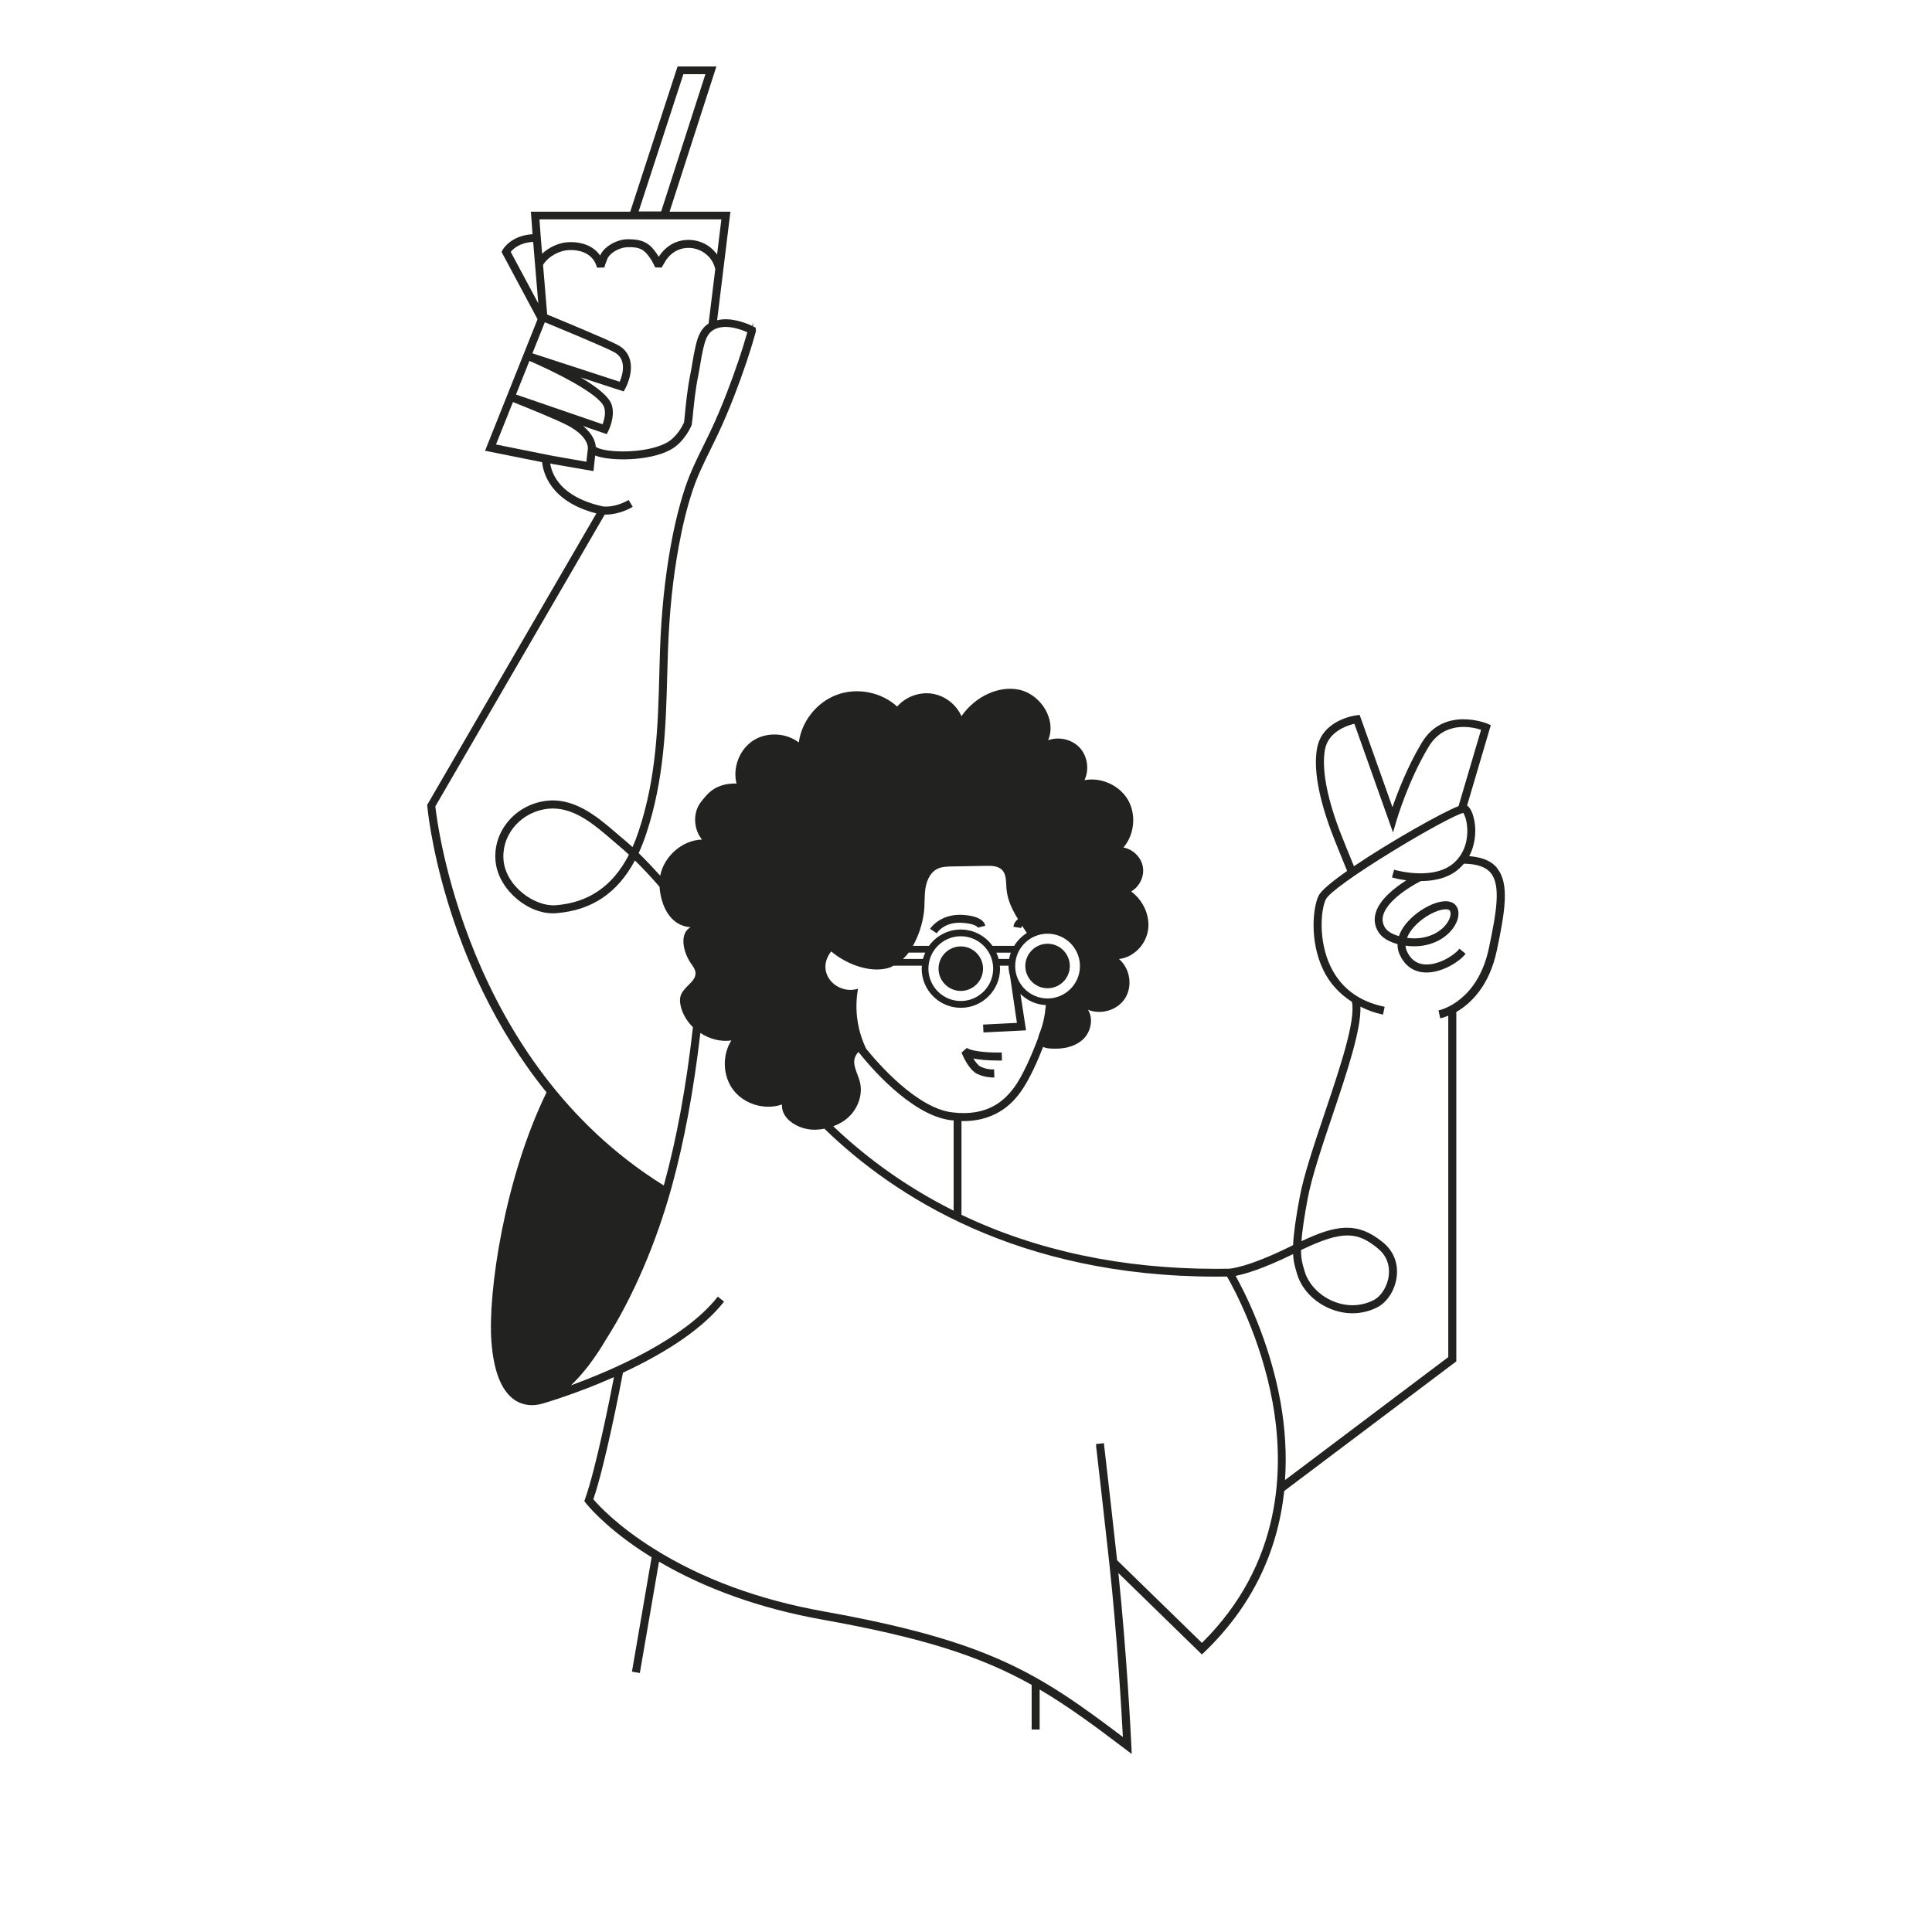<svg viewBox="0 0 500 500" xmlns="http://www.w3.org/2000/svg" data-name="Ebene 1" id="Ebene_1">
  <defs>
    <style>
      .cls-1 {
        fill: #222221;
      }
    </style>
  </defs>
  <path d="M387.47,224.65c-1.47-1.81-3.84-2.82-7.25-3.08,1.71-3.18,1.64-6.48,1.53-7.78-.17-1.95-.82-4.51-2.07-5.32l6.14-20.8-.84-.37c-.11-.05-11.27-4.67-17.04,4.93-3.66,6.1-6.24,12.82-7.57,16.67l-8.49-23.88-.82.1c-.36.04-8.89,1.16-10.21,8.56-.92,5.16.31,12.35,3.65,21.39.84,2.28,3.29,8.26,4.14,10.33-4.27,2.99-6.75,5.15-7.38,6.4-1.39,2.77-2.5,11.53,1.21,19.24,1.61,3.35,4.11,6.12,7.41,8.24,1.01,4.85-3.08,17-7.04,28.75l-.02.07c-2.75,8.19-5.36,15.92-6.43,21.58-1.06,5.61-1.61,9.61-1.74,12.56l-.13.06c-.15.07-.29.14-.44.22-11.42,5.66-15.94,5.81-16,5.82-1.13.02-2.25.03-3.37.03-24.3,0-46.46-4.7-65.88-13.98v-24.27s.04,0,.06,0c.14.01.28.02.41.02,9.33,0,13.49-5.71,14.86-7.59,2.36-3.25,4.61-8.56,5.79-11.6.43.18.9.31,1.39.36,2.17.23,6.2.22,8.95-2.33,1.3-1.21,2.09-3.1,2.06-4.93-.02-1.02-.28-1.95-.77-2.72,3.31,1.34,7.51.17,9.51-2.85,2.12-3.19,1.39-7.83-1.5-10.29,3.66-.41,6.89-3.55,7.51-7.41.59-3.69-1.15-7.68-4.35-10.07,2.18-1.26,3.47-3.95,3.01-6.43-.45-2.46-2.56-4.51-5.02-4.94,2.86-3.33,3.38-8.55,1.17-12.35-2.2-3.78-6.96-5.91-11.25-5.09,1.29-2.69.8-6.22-1.24-8.41-2-2.16-5.4-2.93-8.17-1.92.92-2.1.84-4.61-.24-7-1.41-3.1-4.21-5.43-7.29-6.08-5.22-1.1-11.28,1.7-14.9,6.84-1.35-3.02-4.26-5.28-7.53-5.8-3.34-.53-6.88.77-9.1,3.32-4.14-3.77-10.39-4.99-15.64-3.03-5.19,1.93-9.09,6.85-9.82,12.33-3.34-2.56-8.36-2.78-11.88-.45-3.52,2.32-5.28,7.02-4.24,11.1-.67-.09-1.72.03-2.27.11-.92.13-1.82.4-2.69.8-1.88.87-2.93,2.19-4.16,3.72l-.04.06c-2.18,2.72-2.04,6.99.22,9.79-5.03.13-9.8,4.24-10.81,9.33-1.98-2.19-3.85-4.15-5.58-5.83.7-1.5,1.34-3.14,1.93-4.9,4.74-14.23,5.11-27.96,5.47-41.23.06-2.09.11-4.19.19-6.28.34-9.74,1.25-18.56,2.78-26.94.99-5.43,2.16-10.17,3.59-14.47,1.24-3.74,2.92-7.17,4.72-10.81.58-1.17,1.16-2.35,1.72-3.54,1.5-3.16,2.93-6.52,4.38-10.26,2.36-6.12,4.18-11.54,5.57-16.59v-.04s-.05-.92-.05-.92l-.71-.35s-.03-.01-.04-.02l.16-.93-.37.83c-1.74-.82-5.55-2.3-9.03-1.45l3.44-28.09h-15.75l12.12-37.59h-10.05l-12.25,37.59h-25.71l.43,5.82c-5.71.35-7.69,3.96-7.77,4.11l-.25.48,9.32,17.42-13.48,33.75-.11.28,14.77,2.96c.25,2.57,2.02,10.17,14.04,13.26l-43.62,75.14-.17.28.03.32c.03.4,3.57,40.32,30.86,74.1-10.83,22.16-15.24,51.7-14.26,64.54.58,7.6,2.56,12.64,5.9,14.98,1.38.97,3.69,1.93,6.94,1.11h0s.23-.05.23-.05c.36-.1,8.77-2.51,18.65-6.9-1.15,5.97-4.68,23.64-7.49,31.56l-.19.53.34.45c.18.23,4.45,5.72,14.13,12.2.91.61,1.9,1.24,2.95,1.89l-5.05,29.35-.04.25,2.04.35,4.96-28.82c12.12,7.1,26.34,12.15,42.26,15,25.4,4.55,40.61,9.29,54.18,16.89v11.56h2.07v-10.36c7.44,4.38,14.41,9.55,22.07,15.36l1.76,1.33-.1-2.25c-.11-2.35-1.15-23.35-3.35-44.57l21.44,20.9.17.17.72-.69c11.94-11.51,18.87-25.51,20.58-41.62l44.44-33.47.1-.08v-90.42c3.74-2.17,8.54-6.7,10.49-15.94,2.09-9.92,3.33-17.25.09-21.23ZM182.56,19.2l-11.45,35.52h-5.83l11.58-35.52h5.7ZM372.77,263.52l.24-.05s.71-.16,1.8-.61v88.36l-42.25,31.82c.45-6.65.05-13.51-1.2-20.4-2.89-15.93-9.39-28.52-11.59-32.45,2.23-.42,6.89-1.71,14.89-5.64.09,2.05.48,3.33.89,4.71l.13.43c1.13,3.83,4.26,7.17,8.37,8.93,4.13,1.77,8.56,1.66,12.39-.29,2.64-1.35,4.66-4.58,5.04-8.04.38-3.44-.87-6.53-3.5-8.71-6.72-5.55-12.23-4.57-21.17-.36.2-2.7.74-6.36,1.64-11.15,1.05-5.57,3.76-13.61,6.38-21.38,3.67-10.9,7.46-22.16,7.25-28.17,1.95.97,3.74,1.61,5.6,2l.24.05.43-2.02-.25-.05c-6.47-1.37-11.09-4.86-13.74-10.36-3.24-6.74-2.53-14.8-1.22-17.42.83-1.65,7.42-6.4,17.22-12.4,8.47-5.19,16.39-9.48,18.34-9.95.28.42.83,1.6,1,3.61.15,1.74.13,6.14-3.38,9.3-5.01,4.51-14.23,2.16-15.28,1.87l-.24-.06-.5,1.74-.07.24.24.07c.39.11,1.7.45,3.49.69-2.76,1.73-6.91,4.84-7.94,8.46-.49,1.73-.25,3.38.71,4.92.88,1.41,2.59,2.48,4.95,3.12-.02.95.17,1.87.57,2.75,1.2,2.62,3.21,4.19,5.8,4.53.35.05.72.07,1.1.07,4.2,0,8.44-2.77,9.99-4.65l.16-.19-1.59-1.32-.16.19c-1.36,1.64-5.61,4.33-9.24,3.84-1.88-.25-3.29-1.37-4.19-3.34-.21-.47-.33-.96-.36-1.47,6.2.88,10.87-1.98,12.77-5.25,1.19-2.03,1.24-4.05.15-5.27-1.74-1.94-5.69-.74-8.83,1.31-1.38.9-4.66,3.34-5.81,6.74-1.74-.49-3-1.26-3.58-2.18-.65-1.04-.81-2.1-.48-3.26,1.31-4.61,9.48-8.68,9.56-8.72l.16-.08c4.23-.02,7.58-1.12,9.95-3.25.41-.37.8-.78,1.2-1.26,3.42.06,5.71.85,6.97,2.42,2.65,3.27,1.46,10.14-.51,19.49-2.88,13.63-12.38,15.91-12.79,16l-.24.05.44,2.02ZM356.66,323.15c2.08,1.72,3.06,4.17,2.76,6.89-.3,2.76-1.91,5.4-3.92,6.43-3.3,1.68-7.07,1.76-10.63.23-3.5-1.5-6.26-4.42-7.21-7.62l-.13-.44c-.44-1.45-.82-2.71-.83-5.12,10.92-5.28,14.73-4.69,19.95-.38ZM364.14,242.71c.72-1.88,2.52-3.89,4.87-5.43,3.11-2.03,5.61-2.27,6.15-1.66.45.51.29,1.68-.39,2.85-1.54,2.64-5.41,4.96-10.63,4.25ZM377.48,208.62c-4.13,1.56-17.76,9.25-27.08,15.56-1.01-2.46-3.16-7.73-3.95-9.84-3.17-8.56-4.4-15.59-3.56-20.31.84-4.71,5.8-6.29,7.62-6.72l10,28.14.9-3.07c.03-.1,3-10.26,8.31-19.1,4.06-6.77,11.16-5.2,13.58-4.41l-5.83,19.75ZM283.67,374.26c.53,4.58,1.93,16.69,3.4,30.14,2.09,19.22,3.2,38.78,3.53,45.13-21.85-16.5-34.51-24.82-77.43-32.5-16.82-3.01-31.62-8.47-43.99-16.24-9.33-5.85-14.21-11.13-15.62-12.78,3.07-9.03,6.86-28.57,7.66-32.76,12.1-5.63,20.85-11.74,26.01-18.19l.16-.2-1.62-1.29-.16.2c-8.7,10.87-26.95,18.78-37.85,22.75,3.05-2.86,6.1-6.84,9.07-11.86,6.99-10.96,13.07-25.11,17.1-39.83,3.17-11.58,5.63-24.87,7.32-39.5,2.48,1.63,5.35,2.32,8.02,1.94-2.44,3.85-2.24,9.28.57,12.89,2.84,3.66,8.16,5.2,12.53,3.68-.07,1.3.39,2.54,1.35,3.61,1.63,1.82,4.54,3,7.31,2.92.76-.02,1.54-.11,2.33-.26,17.98,17.49,50.15,38.28,101.39,38.28.92,0,1.86,0,2.8-.02,1.6,2.78,8.78,15.86,11.81,32.64,3.08,17.07,2.4,41.69-18.3,62.17l-21.96-21.4c-1.76-16.12-3.38-29.97-3.39-30.04l-.03-.25-2.05.24.06.49ZM133.54,102.1l3.47-8.7c5.19,2.21,18.11,8.37,19.34,11.99.51,1.49,0,3.32-.4,4.41l-22.41-7.7ZM183.41,83.71c-2.37,1.5-2.98,4.11-3.47,6.21-.29,1.26-.51,2.55-.72,3.8l-.03.18c-.16.97-.33,1.98-.53,2.96-.76,3.71-1.14,7.55-1.5,11.27l-.12,1.17c-.31.7-1.8,3.8-4.52,5.28-4.73,2.59-13.78,2.71-17.34,1.53-.32-.11-.75-.28-.99-.49-.09-1.18-.68-3.23-3.29-5.37l6.12,2.1.41-.8s1.92-3.74.86-6.84c-.65-1.92-3.35-4.29-8.02-7.04l11.14,3.63.41-.75c.09-.16,2.22-4.04,1.18-7.55-.48-1.63-1.56-2.9-3.19-3.76-2.82-1.49-14.46-6.3-18.2-7.84l-1.07-12.86c1.4-2.19,4.19-3.75,6.81-3.82,1.37-.06,5.89.08,7.11,4.37l.05.19,1.91-.06.04-.19c.07-.33.29-.93.34-1.05.06-.13.14-.35.24-.59l.05-.15c.08-.21.17-.45.23-.55.85-1.43,3.09-2.64,5-2.71,3.32-.14,4.45.7,5.87,2.74.54.77.75,1.22.98,1.69.11.22.21.43.34.67l.07.13,1.65.03.59-1c.19-.33.49-.83.55-.92.64-.92,1.43-1.68,2.28-2.2,1.91-1.16,4.32-1.29,6.44-.35,2.08.93,3.58,2.75,4.02,4.89l-1.72,14.03ZM158.85,91.08c1.14.6,1.85,1.43,2.17,2.52.57,1.89-.19,4.13-.64,5.2l-22.59-7.36,3.21-8.04c2.99,1.23,15.1,6.23,17.85,7.68ZM185.59,65.88c-.96-1.32-2.2-2.35-3.64-2.99-2.74-1.22-5.87-1.05-8.36.46-1.12.68-2.1,1.62-2.91,2.8-.03.04-.1.15-.19.31-.17-.29-.36-.59-.59-.91-1.66-2.39-3.26-3.63-7.22-3.63-.14,0-.28,0-.42,0-2.62.09-5.5,1.69-6.71,3.72-.06.1-.13.26-.23.49-1.64-2.34-4.41-3.54-8.03-3.47-2.44.07-5.07,1.21-6.99,3l-.34-4.12-.35-4.76h47.08l-1.11,9.09ZM132.75,104.05c2.91,1.16,11.4,4.57,14.27,6.11,5.23,2.81,5.15,5.6,5.12,5.9l-.38,3.44-8.82-1.54-14.58-2.93,4.39-10.98ZM142.93,120.07h0s10.66,1.85,10.66,1.85l.44-4.04c3.76,1.53,14,1.51,19.49-1.48,3.61-1.97,5.32-6,5.5-6.46l.2-1.61c.36-3.66.73-7.45,1.47-11.05.21-1.02.38-2.06.55-3.08.21-1.25.42-2.55.71-3.81.52-2.21,1.04-3.98,2.58-4.94,2.86-1.79,7.03-.29,8.88.54-1.34,4.75-3.07,9.85-5.27,15.57-1.42,3.69-2.83,7-4.31,10.12-.47.99-.95,1.97-1.43,2.95l-.28.56c-1.74,3.52-3.53,7.16-4.83,11.08-1.45,4.4-2.65,9.22-3.66,14.75-1.55,8.49-2.47,17.4-2.82,27.24-.06,1.82-.11,3.63-.16,5.44l-.02.86c-.35,13.12-.72,26.69-5.37,40.63-.47,1.42-1,2.78-1.56,4.04-.72-.67-1.41-1.27-2.05-1.8-.64-.53-1.29-1.09-1.96-1.67-5.08-4.38-11.4-9.83-19.22-8.37-7.76,1.43-13.11,8.4-12.18,15.86.9,7.18,8.65,13.65,15.67,13.08,9.18-.72,15.84-5.19,20.36-13.65,2,1.97,4.2,4.32,6.37,6.81.32,4.68,2.61,10.14,8.07,10.47-.78.4-1.33,1.05-1.63,1.92-.62,1.74-.14,4.38,1.22,6.72.18.31.39.62.6.91.51.74,1,1.44,1.05,2.26.08,1.26-.86,2.21-1.86,3.21-.84.85-1.71,1.72-2.03,2.85-.2.71-.18,1.51.06,2.54.46,2.01,1.56,3.89,3.16,5.46-1.68,15.04-4.17,28.65-7.4,40.46-.04.15-.08.29-.13.43,0,.03-.02.05-.02.08-51.38-31.95-58.72-94.45-59.11-98.12l43.84-75.52h0c.09,0,.18.01.28.01,3.58,0,6.62-1.8,6.75-1.88l.21-.13-1.06-1.78-.22.14s-3.1,1.85-6.38,1.55c-11.04-2.39-13.27-8.33-13.69-11.12l.53.1ZM143.81,234.28c-5.36.39-12.63-4.73-13.45-11.28-.8-6.38,3.82-12.33,10.5-13.56.74-.14,1.47-.2,2.22-.2,5.87,0,10.87,4.31,15.27,8.1.68.59,1.34,1.16,1.99,1.7.74.62,1.56,1.35,2.43,2.16-4.19,8.12-10.39,12.4-18.96,13.08ZM230.6,250.25c.15-.06.29-.14.43-.22.06-.04.12-.07.19-.11h7.37s0,.03,0,.04c-.03.23-.06.47-.06.72,0,5.59,4.55,10.14,10.14,10.14s10.14-4.55,10.14-10.14c0-.25-.03-.48-.06-.71,0-.02,0-.03,0-.05h2.26s0,.06,0,.09c0,.82.12,1.65.39,2.6l1.78,12.11-8.76.44.1,2.04,11.02-.55-1.45-9.42c1.78,1.74,4.12,2.78,6.58,2.89-.26,2.85-.76,5.12-1.58,7.14-.21.51-.34.93-.41,1.32l-.02.06c-.13.35-3.13,8.58-6.13,12.69-2.46,3.38-6.83,7.73-16.2,6.54-9.09-1.17-19.07-12.63-22.15-16.43l-.07-.14c-2.22-4.63-2.97-9.98-2.12-15.04l.06-.38-.38.1c-2.65.72-5.73-.5-7.18-2.82-1.3-2.09-1.14-4.52.44-6.69.06-.08.12-.16.19-.24,4.06,3.43,10.62,5.9,15.5,4.04ZM262.32,239.62l-.04.24,1.79.28.23.03.05-.22s.04-.15.19-.33c.23.35.45.69.68,1.04l.53.8c-1.33.84-2.46,1.98-3.28,3.33h-5.61c-1.91-2.65-4.97-4.23-8.22-4.23s-6.31,1.58-8.22,4.23h-4.16c1.43-2.51,2.46-5.61,2.84-8.57.13-1.01.16-2.03.18-3.02.03-1.09.06-2.23.23-3.32.18-1.14.83-3.9,3.08-5.02,1.16-.57,2.55-.6,3.77-.62l8.77-.16c1.56-.03,3.19.03,4.2,1.05.95.96,1.02,2.45,1.09,3.89.02.35.03.7.06,1.04.25,2.95,1.56,5.49,2.97,7.8-.74.59-1.08,1.31-1.14,1.77ZM248.65,242.3c4.62,0,8.38,3.76,8.38,8.38s-3.76,8.38-8.38,8.38-8.38-3.76-8.38-8.38,3.76-8.38,8.38-8.38ZM261.17,248.17h-2.73c-.14-.54-.33-1.08-.59-1.63h3.74c-.18.5-.32,1.04-.43,1.63ZM235.17,246.54h4.28c-.25.55-.45,1.09-.59,1.63h-5.16c.55-.52,1.04-1.06,1.46-1.63ZM246.79,313.32c-11.5-5.75-21.97-13.1-31.14-21.84,1.61-.6,2.98-1.44,4.08-2.49,2.41-2.32,3.53-5.76,2.86-8.77-.17-.75-.44-1.47-.7-2.17-.39-1.03-.75-2-.82-3.04-.06-.98.38-2.07,1.11-2.75,2.48,3.16,13.4,16.31,23.87,17.65.2.03.39.03.58.04.06,0,.11,0,.17,0v23.36ZM262.73,250.02c0-4.62,3.76-8.38,8.38-8.38s8.38,3.76,8.38,8.38-3.76,8.38-8.38,8.38-8.38-3.76-8.38-8.38ZM137.98,62.6l1.33,15.92-7.13-13.33c.64-.81,2.33-2.39,5.8-2.59Z" class="cls-1"></path>
  <path d="M252.89,277.92c1.8.86,3.55.93,4.04.93h.42s-.08-1.83-.08-1.83l.03-.34-.31.1s-1.59.05-3.21-.73c-.55-.26-1.21-1.01-1.88-2.11,1.32.27,3.43.53,6.65.53.1,0,.2,0,.29,0,.1,0,.17,0,.19,0h.27s-.05-2.08-.05-2.08h-.25c-1.78.05-6.77-.06-8.64-1.1l-.15-.09-1.37,1.22.07.16c.18.44,1.78,4.28,3.98,5.34Z" class="cls-1"></path>
  <path d="M248.68,236.75c-.08,0-.16,0-.24,0-5.21,0-7.5,3.3-7.59,3.44l-.14.21,1.73,1.14.14-.21c.07-.1,1.73-2.52,5.7-2.52.11,0,.22,0,.33,0,3.48.12,4.28,1.02,4.36,1.12l.08.11h.37v-.06l1.57-.39-.06-.24c-.1-.4-.87-2.42-6.26-2.6Z" class="cls-1"></path>
  <path d="M248.65,256.45c3.18,0,5.76-2.59,5.76-5.76s-2.59-5.76-5.76-5.76-5.76,2.59-5.76,5.76,2.59,5.76,5.76,5.76Z" class="cls-1"></path>
  <path d="M271.11,255.76c3.18,0,5.76-2.59,5.76-5.76s-2.59-5.76-5.76-5.76-5.76,2.59-5.76,5.76,2.59,5.76,5.76,5.76Z" class="cls-1"></path>
</svg>
